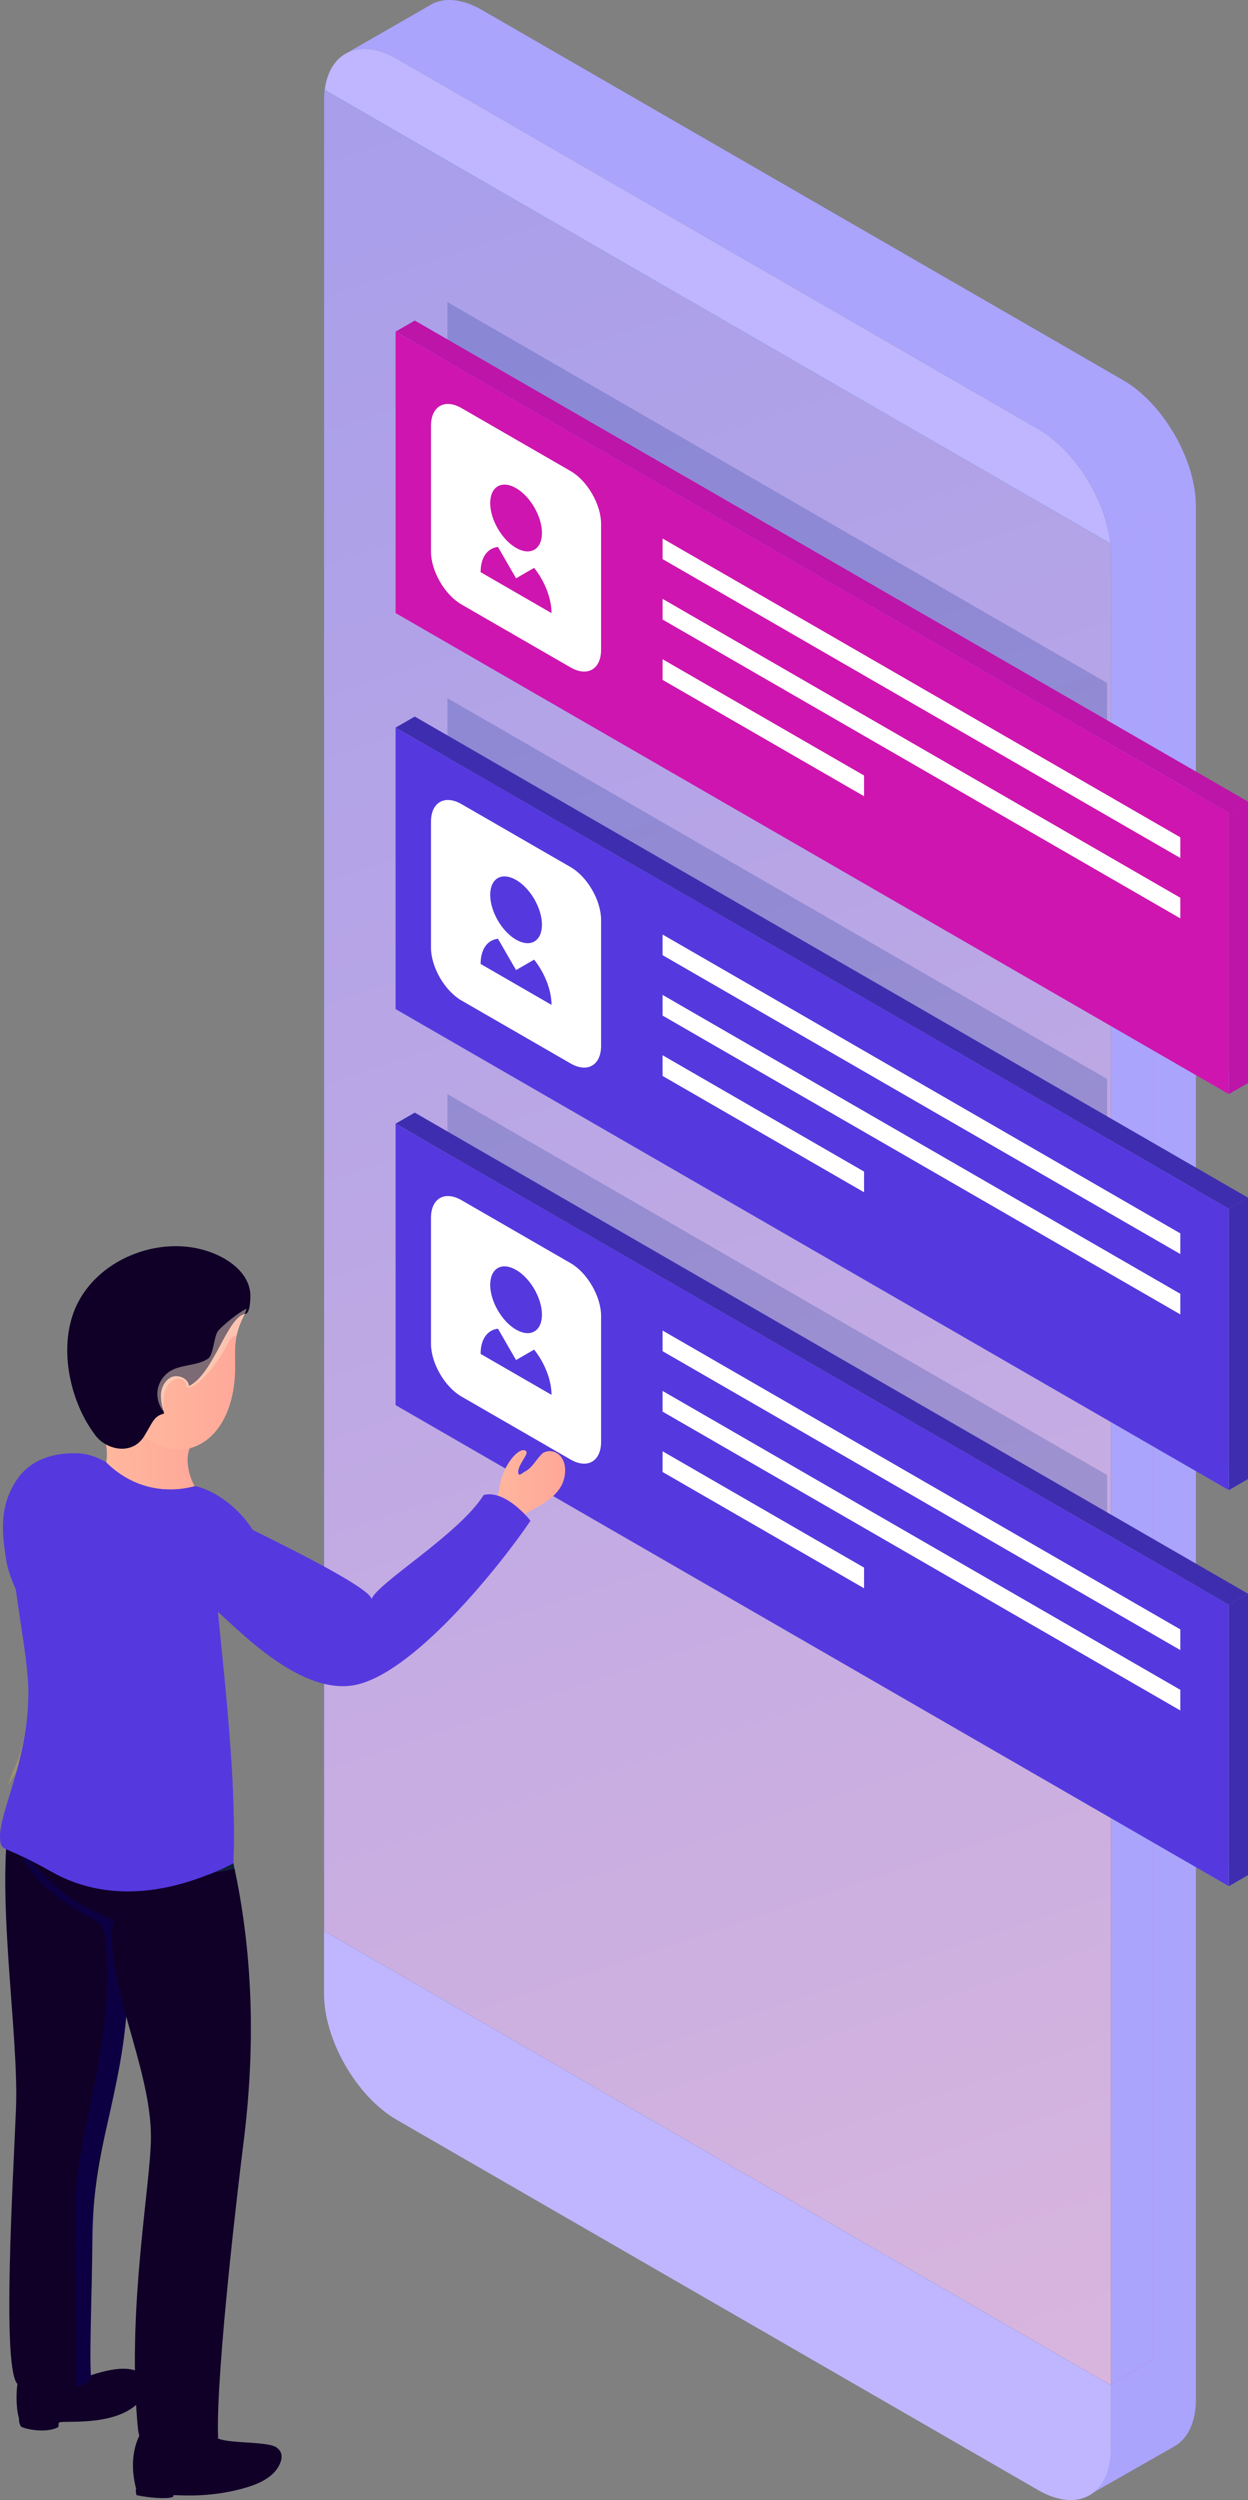 <svg xmlns="http://www.w3.org/2000/svg" xmlns:xlink="http://www.w3.org/1999/xlink" viewBox="0 0 308.99 618.98"><rect x="0" y="0" width="308.99" height="618.98" fill="#808080" stroke="none"/><defs><style>      .cls-1 {        fill: url(#New_Gradient_Swatch_copy);      }      .cls-2 {        fill: #522262;        mix-blend-mode: screen;        opacity: .44;      }      .cls-3 {        fill: url(#linear-gradient);      }      .cls-4 {        fill: #fff;      }      .cls-5 {        fill: #bc15a8;      }      .cls-6 {        fill: #aaa4fc;      }      .cls-7 {        fill: #bfb6ff;      }      .cls-8 {        fill: #ce15af;      }      .cls-9, .cls-10 {        fill: #100028;      }      .cls-11 {        fill: #3e2eaf;      }      .cls-12 {        fill: #5539de;      }      .cls-13 {        fill: #00258a;      }      .cls-13, .cls-14 {        opacity: .2;      }      .cls-13, .cls-14, .cls-10, .cls-15, .cls-16, .cls-17 {        mix-blend-mode: multiply;      }      .cls-14 {        fill: #189e98;      }      .cls-15 {        fill: #f6e1cb;        opacity: .47;      }      .cls-16 {        fill: #00009c;      }      .cls-16, .cls-17 {        opacity: .23;      }      .cls-17 {        fill: #f9c844;      }      .cls-18 {        fill: url(#linear-gradient-3);      }      .cls-19 {        fill: url(#linear-gradient-4);      }      .cls-20 {        fill: url(#linear-gradient-2);      }      .cls-21 {        fill: url(#linear-gradient-6);      }      .cls-22 {        fill: url(#linear-gradient-7);      }      .cls-23 {        fill: url(#linear-gradient-5);      }      .cls-24 {        isolation: isolate;      }      .cls-25 {        fill: #7cffff;        opacity: .4;      }    </style><linearGradient id="linear-gradient" x1="-117.52" y1="73.69" x2="193.74" y2="1062.93" gradientTransform="translate(221.89)" gradientUnits="userSpaceOnUse"><stop offset="0" stop-color="#2580d3"></stop><stop offset="1" stop-color="#0a208f"></stop></linearGradient><linearGradient id="linear-gradient-2" x1="58.29" y1="41" x2="58.29" y2="369.49" gradientTransform="translate(221.89)" gradientUnits="userSpaceOnUse"><stop offset="0" stop-color="#fe9fee"></stop><stop offset="1" stop-color="#e33ce3"></stop></linearGradient><linearGradient id="linear-gradient-3" x1="32.18" y1="96.93" x2="108" y2="1103.88" xlink:href="#linear-gradient-2"></linearGradient><linearGradient id="linear-gradient-4" x1="32.18" y1="96.93" x2="108" y2="1103.88" gradientTransform="translate(221.89)" gradientUnits="userSpaceOnUse"><stop offset="0" stop-color="#328de0"></stop><stop offset="1" stop-color="#172d9c"></stop></linearGradient><linearGradient id="New_Gradient_Swatch_copy" data-name="New Gradient Swatch copy" x1="-25.65" y1="-304.07" x2="380.19" y2="914.96" gradientUnits="userSpaceOnUse"><stop offset="0" stop-color="#9796f0"></stop><stop offset=".17" stop-color="#9f9aed"></stop><stop offset=".44" stop-color="#b7a5e6"></stop><stop offset=".78" stop-color="#deb8dc"></stop><stop offset="1" stop-color="#fbc7d4"></stop></linearGradient><linearGradient id="linear-gradient-5" x1="25.87" y1="361.68" x2="49.71" y2="361.68" gradientUnits="userSpaceOnUse"><stop offset="0" stop-color="#ffb89e"></stop><stop offset="1" stop-color="#ffa799"></stop></linearGradient><linearGradient id="linear-gradient-6" x1="32.97" y1="341.95" x2="60.76" y2="341.95" xlink:href="#linear-gradient-5"></linearGradient><linearGradient id="linear-gradient-7" x1="120.26" y1="369.97" x2="139.93" y2="369.97" xlink:href="#linear-gradient-5"></linearGradient></defs><g class="cls-24"><g id="Layer_2" data-name="Layer 2"><g id="Layer_1-2" data-name="Layer 1"><g><path class="cls-7" d="M80.24,24.95c0-11.44,8.1-16.12,18.01-10.4l158.83,91.7c9.9,5.72,18,19.76,18,31.19v468.71c0,11.43-8.1,16.11-18.01,10.39l-158.83-91.69c-9.91-5.72-18.01-19.75-18.01-31.19V24.95Z"></path><path class="cls-6" d="M275.07,606.14V137.43c0-11.43-8.1-25.47-18-31.19L98.24,14.55c-4.79-2.76-9.13-3.08-12.37-1.4v-.02L107.23,.85c3.2-1.48,7.42-1.07,12.03,1.59l158.83,91.7c9.9,5.72,18,19.75,18,31.19v468.71c0,5.8-2.09,9.87-5.44,11.71l-19.89,11.34c2.67-2.09,4.3-5.83,4.3-10.95Z"></path><path class="cls-3" d="M80.24,24.95V478.1s194.84,112.49,194.84,112.49V137.43c0-.94-.07-1.91-.18-2.89L80.42,22.27c-.11,.85-.19,1.73-.19,2.68Z"></path><path class="cls-20" d="M285.49,584.2V128.26s-10.62,6.13-10.62,6.13c.12,1.03,.2,2.05,.2,3.05v452.78s10.42-6.01,10.42-6.01Z"></path><path class="cls-18" d="M273.14,133.53v455.94l1.94,1.11V137.43c0-.94-.07-1.91-.18-2.89l-1.76-1.01Z"></path><path class="cls-6" d="M285.49,584.2V128.26s-10.62,6.13-10.62,6.13c.12,1.03,.2,2.05,.2,3.05v452.78s10.42-6.01,10.42-6.01Z"></path><path class="cls-19" d="M273.14,133.53v455.94l1.94,1.11V137.43c0-.94-.07-1.91-.18-2.89l-1.76-1.01Z"></path><path class="cls-1" d="M80.24,24.95V478.1s194.84,112.49,194.84,112.49V137.43c0-.94-.07-1.91-.18-2.89L80.42,22.27c-.11,.85-.19,1.73-.19,2.68Z"></path><g><polygon class="cls-13" points="274.11 169.1 110.78 74.8 110.78 144.48 274.11 238.78 274.11 169.1"></polygon><polygon class="cls-25" points="102.69 79.36 102.69 149.05 97.94 151.79 97.94 82.1 102.69 79.36"></polygon><polygon class="cls-5" points="308.99 198.47 102.69 79.36 97.94 82.1 304.25 201.21 308.99 198.47"></polygon><polygon class="cls-25" points="308.99 268.16 102.69 149.05 97.94 151.79 304.25 270.9 308.99 268.16"></polygon><polygon class="cls-5" points="308.99 268.16 308.99 198.47 304.25 201.21 304.25 270.9 308.99 268.16"></polygon><polygon class="cls-8" points="304.25 201.21 97.94 82.1 97.94 151.79 304.25 270.9 304.25 201.21"></polygon><path class="cls-4" d="M106.71,136.59c0,4.8,3.4,10.68,7.55,13.07l27.01,15.59c4.15,2.4,7.55,.44,7.55-4.36v-31.19c0-4.79-3.4-10.68-7.55-13.07l-27.01-15.59c-4.16-2.4-7.55-.44-7.55,4.36v31.19Z"></path><polygon class="cls-4" points="292.23 207.31 292.23 212.43 164.05 138.43 164.05 133.33 292.23 207.31"></polygon><polygon class="cls-4" points="292.23 222.27 292.23 227.38 164.05 153.39 164.05 148.27 292.23 222.27"></polygon><polygon class="cls-4" points="213.93 192.01 213.93 197.14 164.05 168.34 164.05 163.22 213.93 192.01"></polygon></g><g><polygon class="cls-13" points="274.11 267.15 110.78 172.85 110.78 242.54 274.11 336.84 274.11 267.15"></polygon><polygon class="cls-25" points="102.69 177.41 102.69 247.1 97.94 249.84 97.94 180.15 102.69 177.41"></polygon><polygon class="cls-11" points="308.99 296.53 102.69 177.41 97.94 180.15 304.25 299.27 308.99 296.53"></polygon><polygon class="cls-25" points="308.99 366.21 102.69 247.1 97.94 249.84 304.25 368.95 308.99 366.21"></polygon><polygon class="cls-11" points="308.99 366.21 308.99 296.53 304.25 299.27 304.25 368.95 308.99 366.21"></polygon><polygon class="cls-12" points="304.25 299.27 97.94 180.15 97.94 249.84 304.25 368.95 304.25 299.27"></polygon><path class="cls-4" d="M106.71,234.64c0,4.8,3.4,10.68,7.55,13.07l27.01,15.59c4.15,2.4,7.55,.44,7.55-4.36v-31.19c0-4.79-3.4-10.68-7.55-13.07l-27.01-15.59c-4.16-2.4-7.55-.44-7.55,4.36v31.19Z"></path><polygon class="cls-4" points="292.23 305.37 292.23 310.49 164.05 236.49 164.05 231.38 292.23 305.37"></polygon><polygon class="cls-4" points="292.23 320.33 292.23 325.43 164.05 251.45 164.05 246.33 292.23 320.33"></polygon><polygon class="cls-4" points="213.93 290.07 213.93 295.19 164.05 266.39 164.05 261.27 213.93 290.07"></polygon></g><g><polygon class="cls-13" points="274.11 365.2 110.78 270.9 110.78 340.59 274.11 434.89 274.11 365.2"></polygon><polygon class="cls-25" points="102.69 275.47 102.69 345.15 97.94 347.89 97.94 278.21 102.69 275.47"></polygon><polygon class="cls-11" points="308.99 394.58 102.69 275.47 97.94 278.21 304.25 397.32 308.99 394.58"></polygon><polygon class="cls-25" points="308.99 464.27 102.69 345.15 97.94 347.89 304.25 467.01 308.99 464.27"></polygon><polygon class="cls-11" points="308.99 464.27 308.99 394.58 304.25 397.32 304.25 467.01 308.99 464.27"></polygon><polygon class="cls-12" points="304.25 397.32 97.94 278.21 97.94 347.89 304.25 467.01 304.25 397.32"></polygon><path class="cls-4" d="M106.71,332.7c0,4.8,3.4,10.68,7.55,13.07l27.01,15.59c4.15,2.4,7.55,.44,7.55-4.36v-31.19c0-4.79-3.4-10.68-7.55-13.07l-27.01-15.59c-4.16-2.4-7.55-.44-7.55,4.36v31.19Z"></path><polygon class="cls-4" points="292.23 403.42 292.23 408.54 164.05 334.54 164.05 329.43 292.23 403.42"></polygon><polygon class="cls-4" points="292.23 418.38 292.23 423.49 164.05 349.5 164.05 344.38 292.23 418.38"></polygon><polygon class="cls-4" points="213.93 388.12 213.93 393.24 164.05 364.45 164.05 359.32 213.93 388.12"></polygon></g><g><path class="cls-8" d="M132.25,140.59l-4.48,2.59-4.48-7.76c-2.57,.28-4.3,2.53-4.3,6.24l17.56,10.14c0-3.71-1.72-7.94-4.3-11.2Z"></path><path class="cls-8" d="M127.77,135.65c3.54,2.04,6.41,.39,6.41-3.7s-2.87-9.05-6.41-11.09c-3.54-2.04-6.4-.39-6.4,3.7s2.87,9.05,6.4,11.09Z"></path></g><g><path class="cls-12" d="M132.25,237.59l-4.48,2.59-4.48-7.76c-2.57,.28-4.3,2.53-4.3,6.24l17.56,10.14c0-3.71-1.72-7.94-4.3-11.2Z"></path><path class="cls-12" d="M127.77,232.65c3.54,2.04,6.41,.39,6.41-3.7s-2.87-9.05-6.41-11.09c-3.54-2.04-6.4-.39-6.4,3.7s2.87,9.05,6.4,11.09Z"></path></g><g><path class="cls-12" d="M132.25,334.14l-4.48,2.59-4.48-7.76c-2.57,.28-4.3,2.53-4.3,6.24l17.56,10.14c0-3.71-1.72-7.94-4.3-11.2Z"></path><path class="cls-12" d="M127.77,329.2c3.54,2.04,6.41,.39,6.41-3.7s-2.87-9.05-6.41-11.09c-3.54-2.04-6.4-.39-6.4,3.7s2.87,9.05,6.4,11.09Z"></path></g><g><g><path class="cls-9" d="M22.51,588.08c15.24-5.12,14.62,3.4,12.64,5.26-8.79,8.23-21.45,4-21.62,6.13-.02,.26-.03,.32,0,.57,.14,1.44-7.57,.69-8.42-.44-1.37-1.81-1.38-10.94,.15-11.64,5.75,1.61,11.18,1.89,16.93,.26l.34-.15Z"></path><path class="cls-10" d="M4.73,598.86c-.15,.37,.17,1.85,.67,2.05,1.85,.77,6.27,1.4,8.89,.09,.48-.24-.06-.99,.43-1.24,1.21-.6,15.57,1.41,20.82-6.4,.09-.13,.62-1.1,.47-1.46-4.19,4.81-11.15,6.36-17.73,6.36-1.82,0-4.85-.04-5.2,.61-.24,.45,.05,1.03-.09,1.11-.37,.22-4.36,.67-8.26-1.12h0Z"></path></g><g><path class="cls-23" d="M26.18,363.89c13.24,11.52,17.95,5.08,23.53,5.93-2.63-2.2-4.19-8.29-2.67-11.37l-11.96-5.96-8.94,4.79c.52,1.92,.43,4.45-.27,6.61h.31Z"></path><path class="cls-21" d="M60.76,324.99c-2.35,4.5-2.67,7.1-2.54,12.05,.59,22.41-16.32,27.69-25.25,15.46l8.42-17.27,19.37-10.23Z"></path><path class="cls-9" d="M23.65,355.42c2.55,3.33,7.91,4.61,11.03,1.46,.39-.39,.75-.85,1.07-1.38,2.08-3.38,2.3-4.87,4.83-5.5,.35-.09-2.62-5.82,1.35-8.75,1.68-1.24,4.7-.17,4.87,1.91,6.19-3.04,9.44-17.31,14.02-17.88,1.18-.15,1.23-4.35,1.15-5.14-.51-5.1-5.31-8.43-9.74-10.08-12.65-4.71-29.07,1.85-33.94,14.71-3.67,9.69-.86,22.51,5.36,30.64Z"></path><path class="cls-15" d="M56.25,332.89c-2.32,4.77-7.41,10.86-9.78,10.62-.5-.05-.16-.86-.73-1.47-.62-.65-1.5-.88-2.33-.54-3.77,1.52-2.78,6.77-2.96,7.88-1.19-1.45-1.72-3.43-1.42-5.28,.3-1.85,1.42-3.56,3.01-4.57,2.82-1.78,6.65-1.29,9.44-3.12,1.41-.92,1.46-5.56,2.5-6.87,1.04-1.32,5.48-4.96,7.08-5.48-.25,.89-.81,1.92-1.28,2.99-.5,1.12-.89,2.34-1.14,3.53,0,0-1.2-.12-2.38,2.31Z"></path></g><g><path class="cls-9" d="M53.3,603.02c.34,2.23,12.85,1.18,15.19,2.95,5.07,3.83-6.01,12.59-25.15,11.33-.03,0,0,.03,0,0,0-.11-.12-.5-.26-.5-.41-.24-.25,0-.5,.67-2.41,.64-9.04-.87-8.74-.73-1.19-4.3-1.49-9.26,.69-13.78,5.47,4.12,12.69,4.22,18.3,.3l.47-.23Z"></path><path class="cls-10" d="M33.67,616.24c-.12,.65,0,.97,.14,1.53,2.75,.6,7.4,1.04,8.91,.47,.22-.08,.19-.33,.24-.44,.09-.23,8.27,.94,17.75-1.85,1.83-.54,8.31-2.35,9.06-7.65-2.23,7.68-18.21,9.33-26.45,8.65-.12-.34-.58-.65-.82,.23-4.42,.18-6.8-.35-8.82-.94h0Z"></path></g><g><path class="cls-9" d="M2.86,446.96c-4.35,20.16,1.87,56.07,1.1,75.07-.76,18.67-3.38,62.27,.12,67.92,.93,1.5,10.19,3.2,16.92,.19,.89-.4,1.54-1.17,1.49-2.15-.37-6.6,.32-20.5,.36-33.17,.09-26.39,9-37.57,9.03-69.29,0-4.81,1.51-6.63-.06-11.18-1.84-5.33-6.35-9.21-10.67-12.83-5.84-4.89-12.45-9.67-18.29-14.56h0Z"></path><path class="cls-16" d="M2.7,446.7c4.87,12.92,15.76,23.44,28.91,27.64-1.89,7.33,.16,14.59-.16,22.03-.12,2.87-.5,5.55-.77,8.42-.34,3.64-2.39,13.4-3.32,17.85-1.52,7.3-3.65,11.85-4.13,23.92-.56,14.33-1,35.49-.76,41.7,.1,1.51-2.38,2.41-3.66,2.67,.1-17.46-.2-31.17-.15-45.61,.06-16.36,10.42-41.08,7.3-66.05-.41-3.29-2.53-3.84-5.16-5.35-2.84-1.64-5.6-3.42-8.12-5.52-6.51-5.44-10.84-12.98-9.98-21.68Z"></path><path class="cls-9" d="M57.18,458.68c5.78,24.45,6.07,48.86,3.01,72.65-.68,5.32-6.84,55.97-6.19,72.16-2.48,4.92-16.16,6.09-19.35-.07-.46-.88-.6-3.08-.69-4.23-2.36-28.86,3.37-58.4,3.41-70.02,.06-17.52-11.83-39.1-9.32-53.87-17.57-6.75-25.57-19.03-25.06-29.59,15.53,12.91,34.25,16.4,54.15,12.97l.05-.02Z"></path><path class="cls-14" d="M57.86,459.22c-.01,.62-.07,1.45-.08,2.04v.02c.05,.25,.17,.71,.3,1.39-17.29,4.05-39.95-.36-52.91-11.08-2.13-1.77-2.3-3.15-2.77-5.26-.17-.77,55.45,12.88,55.45,12.88Z"></path></g><path class="cls-17" d="M6.92,416.1c2.57,8.66,.46,18.61-4.97,25.83,.55-1.88,1.91-4.66,2.81-7.26,.01-.04,.03-.08,.04-.12,1.8-5.76,2.58-12.38,2.12-18.45h0Z"></path><path class="cls-2" d="M48.35,367.9c-7.79,2.37-16.59-.1-22.26-5.94-1.61-.17-2.78-.56-4.37-.35,2.45,5.51,7.79,9.98,13.74,10.96,5.95,.98,11.6,1.3,18.21-2.41-1.6-.92-2.94-1.32-4.13-1.91l-1.2-.35Z"></path><path class="cls-15" d="M66.04,381.11c4.65,3.47,26.25,15.35,25.74,16.52-.39,.9-11.78-6.29-12.81-7.88-.5-.77-12.93-8.64-12.93-8.64Z"></path><path class="cls-22" d="M130.26,374.75c.15-.25,.6-.42,.84-.55,.61-.33,1.23-.66,1.84-1,2.54-1.43,5.4-3.38,6.49-6.35,.49-1.34,.66-3.01,.31-4.4-.26-1.05-.87-2.03-1.77-2.62-1.13-.74-2.9-.78-3.9,.23-1.55,1.56-2.23,3.39-4.36,4.42,0,0-1.11,.93-1.29,.52-.68-1.55,1.82-4.22,1.95-5.24,.02-.19,0-.34-.11-.45-1.43-1.48-5.77,3.19-6.58,8.87-.06,.45-.16,.9-.26,1.34-.59,2.44-2.12,2.83-2.5,4.01-2.81,8.69,3.88,10.49,9.34,1.24Z"></path><g><path class="cls-12" d="M8.2,394.27c-1.5-12.58,7.29-25.7,18.11-32.27-.1,.06-3.15-2.04-7.03-2.18-6.33-.23-12.02,1.71-15.33,6.86-4.05,6.3-3.57,12.64-2.37,19.8,1.11,6.61,7.22,16.81,11.44,22.15-1.64-7.62-5-7.39-5.22-15.18"></path><path class="cls-12" d="M.15,456.28c-1.35-6.15,6.81-19.11,6.87-36.98,.04-11.21-4.99-29-3.56-40.13,2.17-16.88,12.87-18.93,22.77-17.19,5.96,5.98,13.9,8.13,22.06,5.97,4.74,1.04,10.61,5.07,14.29,10.89-4.84,1.36-8.47,8.16-9.02,13.16-.55,5,5.36,43.4,4.21,69.25-13.57,7.1-30.39,10.47-45.02,2.17-11-6.24-12.15-5.05-12.61-7.16Z"></path><path class="cls-12" d="M51.62,464.18c2.37-11.31,3.14-25.06,1.59-36.51-.87-6.48-.43-25.03-1.75-27.32-6.6-11.51,2.58-21.53,5.38-22.9-2.84-4.32-5.33-6.99-10.68-8.56l2.14-.93c4.74,1.04,10.61,5.07,14.29,10.89-4.84,1.36-8.47,8.16-9.02,13.16-.55,5,5.32,43.47,4.18,69.33,0,0-2.08,1.05-2.79,1.38-.82,.38-3.33,1.44-3.33,1.44Z"></path><path class="cls-12" d="M52.91,398.16l.21,.43c-2.15-3.84-2.18-8.12-.49-12.18,1.69-4.06,5.47-6.58,9.71-7.75,3.99,2.05,29.47,14.3,29.64,17.27,1.55-4.1,21.63-16.03,27.78-25.79,5.48-1.43,11.73,6.46,11.57,6.4-7.47,11.06-29.5,38.68-44.2,40.78-13.67,1.95-28.84-14.64-34.22-19.15Z"></path></g></g></g></g></g></g></svg>